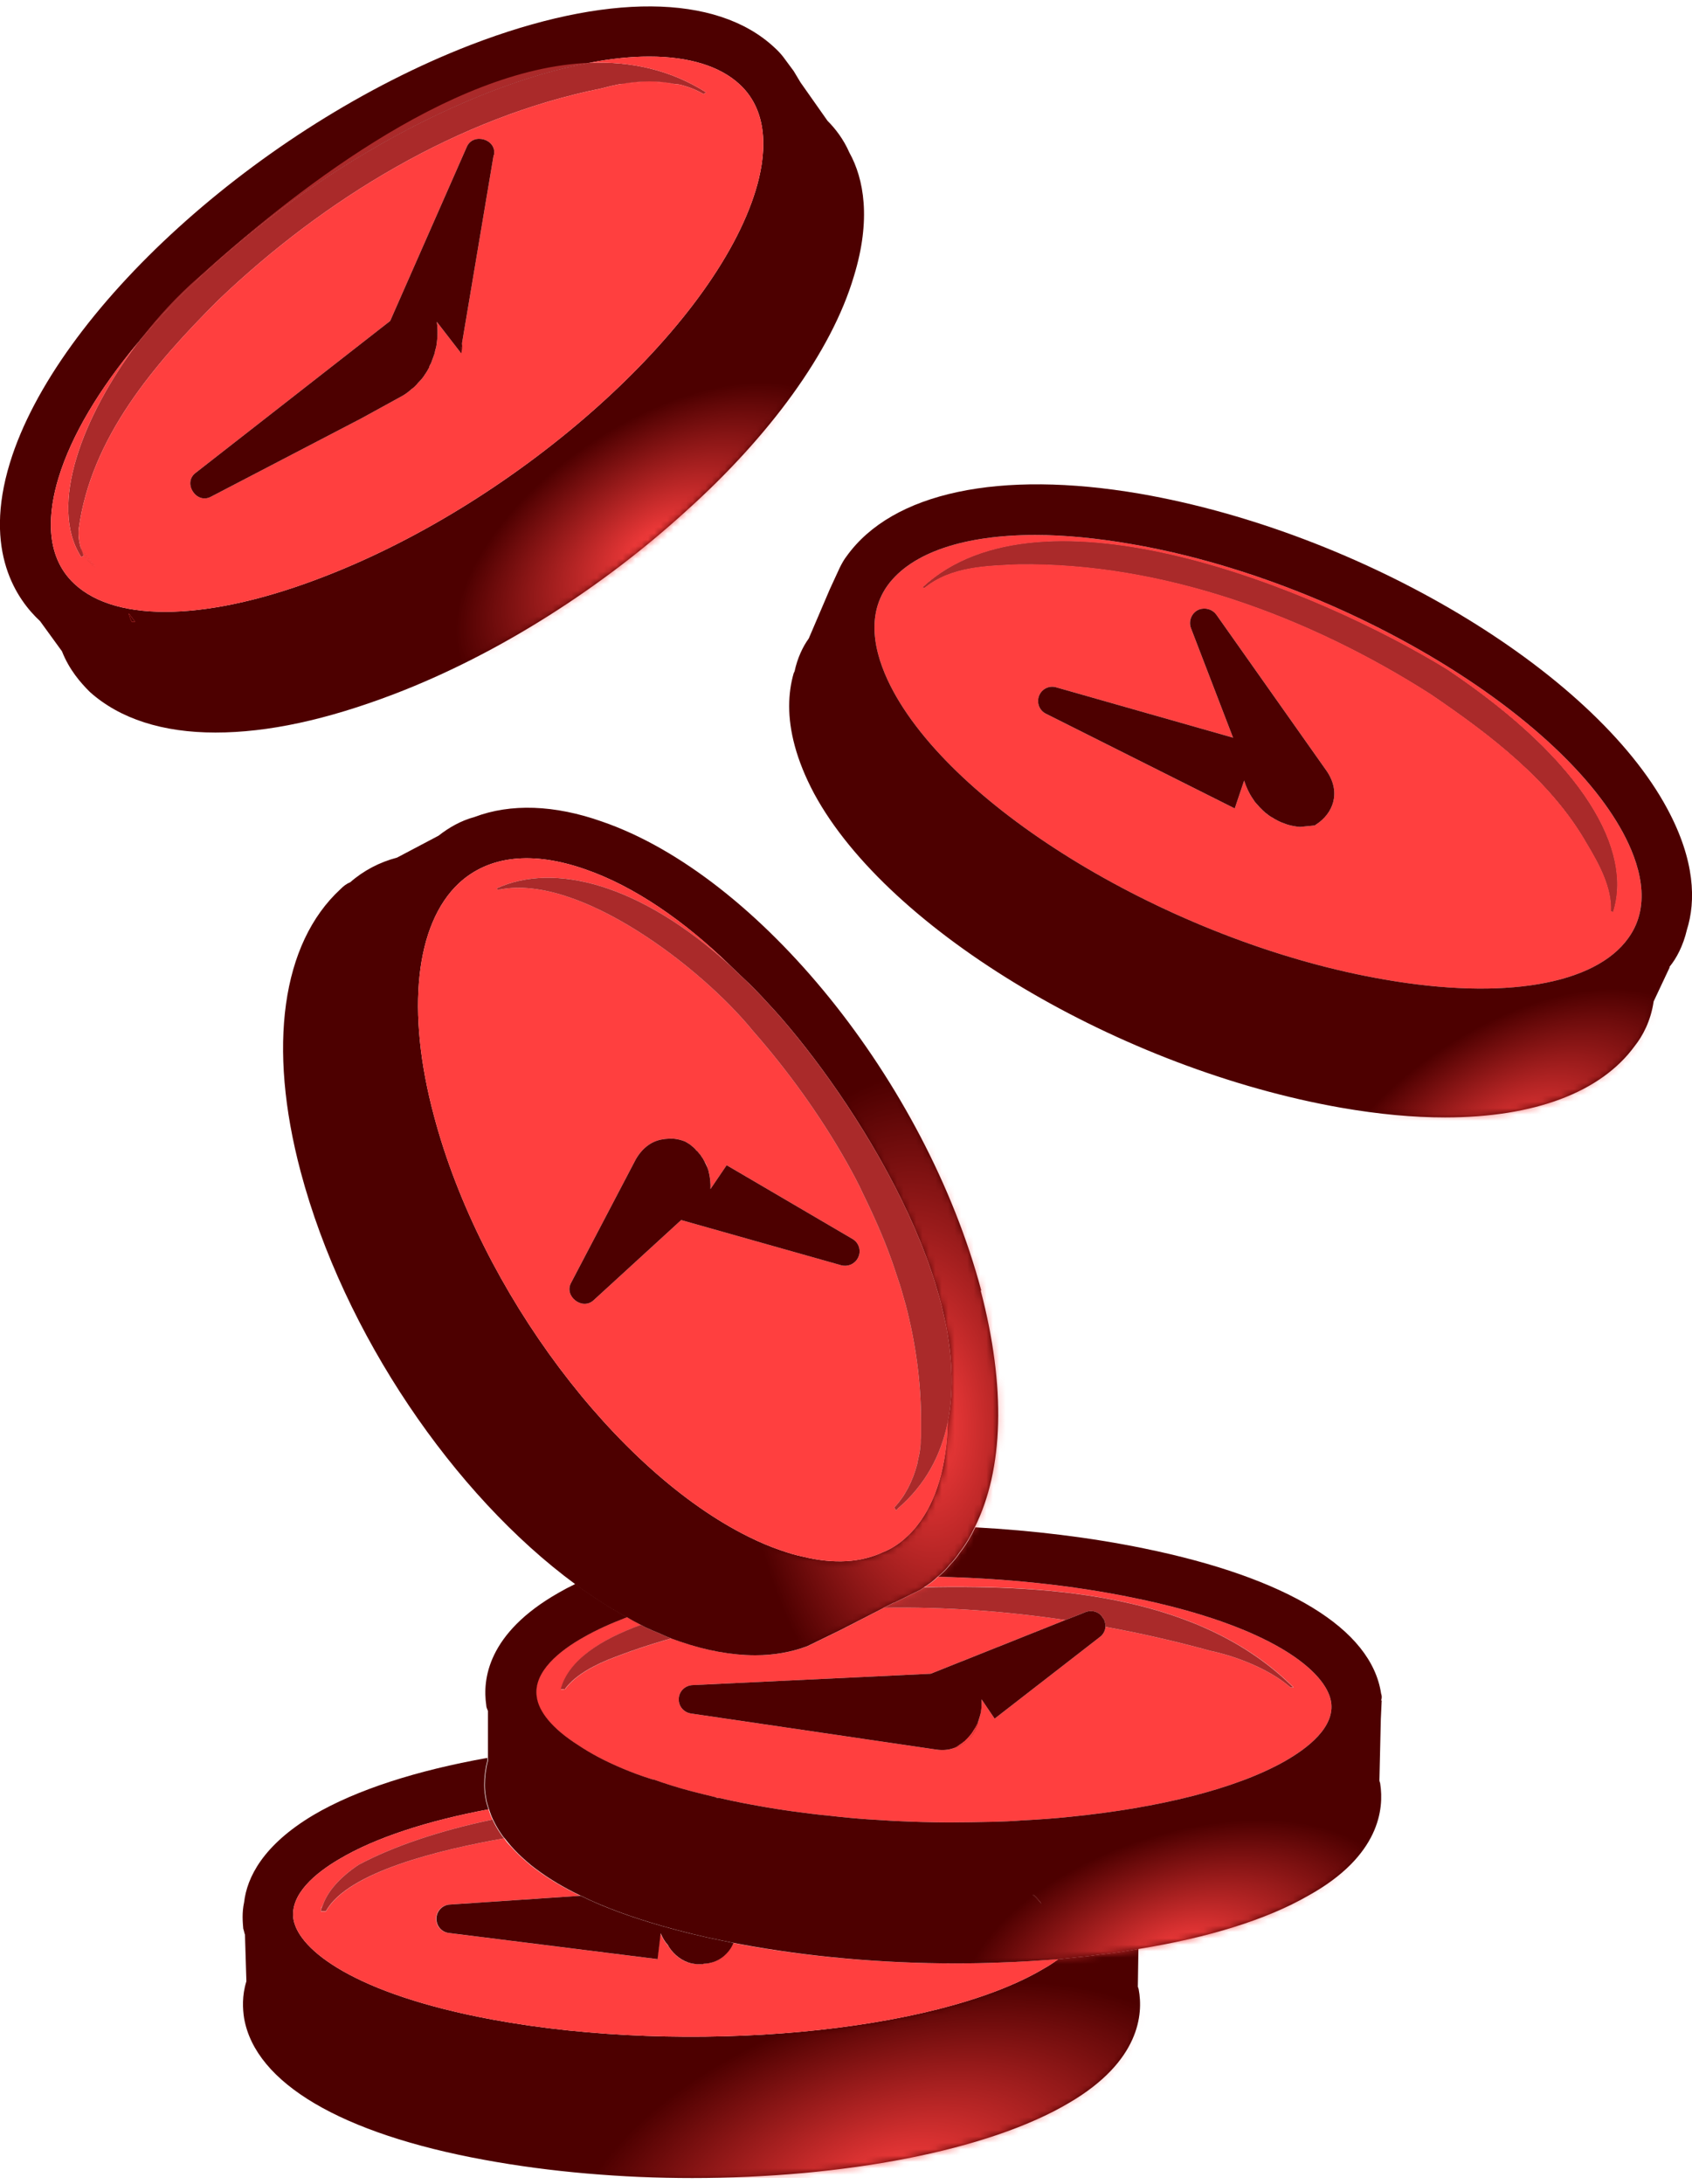 <svg width="265" height="342" viewBox="0 0 265 342" fill="none" xmlns="http://www.w3.org/2000/svg">
<g clip-path="url(#clip0_1_2422)">
<path d="M167.484 329.226C154.754 336.793 131.966 341.021 108.422 341.021C97.428 341.021 86.212 340.086 75.842 338.172C53.454 334.078 40.013 326.155 38.233 316.008C38.01 314.583 37.877 312.491 38.589 310.222L38.366 302.922C38.233 302.566 38.233 302.344 38.099 301.988C38.01 300.919 37.877 299.495 38.233 297.848C38.678 293.976 41.17 288.902 49.093 284.184C55.813 280.223 65.338 277.197 76.331 275.238V275.683C75.975 277.063 75.842 278.309 75.842 279.422C75.842 280.045 75.886 280.624 75.975 281.113C75.975 281.202 76.02 281.291 76.02 281.38C76.109 282.048 76.287 282.671 76.51 283.294C67.029 285.075 58.84 287.7 53.143 291.083C49.493 293.219 45.309 296.602 45.977 300.563C46.823 305.281 55.502 312.224 77.222 316.23C107.754 321.838 146.387 318.322 163.344 308.308C164.146 307.863 164.991 307.328 165.748 306.75H165.792C166.905 306.616 168.062 306.527 169.175 306.394H169.219C170.243 306.305 171.178 306.171 172.157 306.038C174.249 305.815 176.296 305.504 178.299 305.148L178.21 311.067C178.21 311.067 178.344 311.423 178.344 311.512C179.056 315.295 178.566 322.728 167.484 329.226Z" fill="#4D0000"/>
<mask id="mask0_1_2422" style="mask-type:alpha" maskUnits="userSpaceOnUse" x="37" y="275" width="142" height="67">
<path d="M167.484 329.226C154.754 336.793 131.966 341.021 108.422 341.021C97.428 341.021 86.212 340.086 75.842 338.172C53.454 334.078 40.013 326.155 38.233 316.008C38.01 314.583 37.877 312.491 38.589 310.222L38.366 302.922C38.233 302.566 38.233 302.344 38.099 301.988C38.01 300.919 37.877 299.495 38.233 297.848C38.678 293.976 41.17 288.902 49.093 284.184C55.813 280.223 65.338 277.197 76.331 275.238V275.683C75.975 277.063 75.842 278.309 75.842 279.422C75.842 280.045 75.886 280.624 75.975 281.113C75.975 281.202 76.02 281.291 76.02 281.38C76.109 282.048 76.287 282.671 76.51 283.294C67.029 285.075 58.84 287.7 53.143 291.083C49.493 293.219 45.309 296.602 45.977 300.563C46.823 305.281 55.502 312.224 77.222 316.23C107.754 321.838 146.387 318.322 163.344 308.308C164.146 307.863 164.991 307.328 165.748 306.75H165.792C166.905 306.616 168.062 306.527 169.175 306.394H169.219C170.243 306.305 171.178 306.171 172.157 306.038C174.249 305.815 176.296 305.504 178.299 305.148L178.21 311.067C178.21 311.067 178.344 311.423 178.344 311.512C179.056 315.295 178.566 322.728 167.484 329.226Z" fill="#4D0000"/>
</mask>
<g mask="url(#mask0_1_2422)">
<g filter="url(#filter0_n_1_2422)">
<path d="M148.842 369.45C176.898 360.282 195.655 340.645 190.735 325.59C185.815 310.536 159.083 305.764 131.026 314.932C102.97 324.1 84.213 343.737 89.133 358.792C94.052 373.847 120.785 378.619 148.842 369.45Z" fill="url(#paint0_radial_1_2422)"/>
</g>
</g>
<path d="M165.748 306.75C164.991 307.329 164.146 307.863 163.344 308.308C146.387 318.322 107.754 321.838 77.222 316.23C55.502 312.225 46.823 305.281 45.977 300.563C45.309 296.602 49.493 293.22 53.143 291.083C58.84 287.701 67.029 285.075 76.51 283.294C76.688 283.829 76.866 284.363 77.133 284.897C68.854 286.633 61.599 289.08 56.169 291.973C53.054 294.065 51.274 296.246 50.562 298.294C50.562 298.294 50.547 298.323 50.517 298.383C50.517 298.383 50.294 298.65 50.25 298.783V299.273H51.051C54.434 293.086 68.899 289.615 78.957 287.834C79.225 288.279 79.581 288.68 79.981 289.08C80.693 289.882 81.494 290.683 82.385 291.439C82.83 291.84 83.319 292.241 83.809 292.597C85.812 294.11 88.171 295.534 90.886 296.825L70.412 298.205C69.344 298.249 68.454 299.095 68.32 300.163C68.187 301.409 69.032 302.522 70.278 302.655L102.947 306.75L103.437 302.7C103.704 303.367 104.06 303.991 104.55 304.525C104.594 304.614 104.639 304.703 104.728 304.792C105.529 306.082 106.775 307.062 108.244 307.418L108.822 307.507C108.822 307.507 109.178 307.551 109.312 307.551H109.668C109.668 307.551 110.024 307.551 110.202 307.462C110.202 307.462 110.232 307.462 110.291 307.462H110.336C110.336 307.462 110.38 307.507 110.425 307.462C112.071 307.329 113.273 306.528 114.119 305.459C114.43 305.059 114.653 304.658 114.831 304.213C115.053 304.258 115.276 304.302 115.498 304.347C126.358 306.394 138.108 307.418 149.503 307.418C151.817 307.418 154.131 307.373 156.446 307.284C159.561 307.195 162.677 306.973 165.703 306.75H165.748Z" fill="#FF3F3F"/>
<path d="M50.517 298.383C50.383 298.695 50.294 298.962 50.249 299.273V298.784C50.249 298.784 50.383 298.517 50.517 298.383Z" fill="#FF3F3F"/>
<path d="M162.81 297.625C162.543 297.313 162.232 297.001 161.92 296.69H161.787C162.321 297.135 162.721 297.625 163.077 298.07C163.033 297.936 162.944 297.758 162.81 297.625Z" fill="#AA2A2A"/>
<path d="M78.957 287.834C68.898 289.614 54.433 293.086 51.051 299.228H50.25C50.294 298.961 50.383 298.694 50.517 298.382C50.517 298.382 50.532 298.353 50.561 298.293C51.273 296.246 53.054 294.065 56.169 291.973C61.599 289.08 68.854 286.632 77.132 284.896C77.489 285.653 77.889 286.365 78.379 287.077C78.557 287.344 78.735 287.611 78.957 287.834Z" fill="#AA2A2A"/>
<path d="M114.875 304.213C114.697 304.658 114.474 305.059 114.163 305.459C113.317 306.527 112.116 307.329 110.469 307.462C110.469 307.462 110.439 307.462 110.38 307.462H110.335C110.335 307.462 110.335 307.507 110.246 307.462C110.068 307.551 109.89 307.551 109.712 307.551H109.356C109.356 307.551 109.045 307.551 108.866 307.507L108.288 307.418C106.819 307.062 105.573 306.082 104.772 304.836C104.772 304.836 104.638 304.614 104.594 304.525C104.104 303.99 103.748 303.367 103.481 302.7L102.991 306.75L70.323 302.655C69.076 302.522 68.231 301.409 68.364 300.163C68.498 299.095 69.388 298.249 70.456 298.204L90.93 296.825C94.535 298.605 98.808 300.163 103.615 301.543C106.597 302.388 109.757 303.189 113.139 303.857C113.718 303.99 114.296 304.079 114.92 304.213H114.875Z" fill="#4D0000"/>
<path d="M201.131 275.816C193.431 280.134 181.414 283.071 167.705 284.451C165.213 284.718 162.676 284.896 160.094 285.029H160.05C158.492 285.163 156.89 285.208 155.288 285.252H155.243C153.107 285.297 150.926 285.341 148.745 285.341C145.896 285.341 143.048 285.252 140.199 285.119H140.11C138.686 285.029 137.262 284.94 135.838 284.851C133.924 284.718 132.01 284.54 130.141 284.317C128.138 284.139 126.135 283.872 124.132 283.605C122.752 283.427 121.417 283.205 120.082 282.982C118.302 282.671 116.566 282.359 114.874 282.003C114.118 281.825 113.361 281.691 112.649 281.513H112.56C112.56 281.513 112.427 281.469 112.382 281.513H112.337C112.337 281.513 112.293 281.469 112.248 281.469C112.159 281.424 112.07 281.38 111.981 281.38C110.735 281.068 109.533 280.801 108.376 280.49C106.151 279.911 104.193 279.288 102.323 278.62H102.19C100.454 278.086 98.896 277.508 97.427 276.885C94.668 275.727 92.442 274.526 90.573 273.279C86.345 270.609 84.342 267.938 84.031 265.713C83.407 261.752 87.68 258.414 91.33 256.366C93.333 255.209 95.647 254.186 98.184 253.206H98.228C98.941 253.651 99.697 254.052 100.409 254.408C94.178 256.678 89.06 259.927 87.858 264.511H88.259L88.526 264.467C89.683 262.865 91.819 261.307 95.246 259.883C98.496 258.592 101.789 257.479 105.127 256.544H105.172C105.617 256.722 106.106 256.856 106.551 257.034C110.691 258.458 114.696 259.17 118.346 259.17C121.284 259.17 123.999 258.681 126.491 257.746L131.787 255.165L138.375 251.782H138.419V251.738C147.899 251.56 157.468 252.272 166.86 253.651L145.763 262.063L108.465 263.844C107.397 263.888 106.462 264.689 106.329 265.758C106.151 267.004 106.997 268.117 108.243 268.295L146.698 273.947C147.677 274.081 148.567 273.992 149.324 273.724C150.525 273.457 151.46 272.79 152.083 271.9C152.662 271.188 153.018 270.386 153.24 269.496C153.24 269.496 153.329 269.185 153.374 269.007C153.418 268.873 153.463 268.695 153.507 268.562C153.685 267.76 153.774 266.915 153.73 266.069L155.777 269.096L172.245 256.322C172.779 255.921 173.091 255.343 173.135 254.72C178.788 255.743 184.307 257.034 189.692 258.503C194.232 259.482 199.083 261.574 202.11 264.2H202.599C188.268 249.957 165.702 248.088 144.828 248.489C145.585 248.043 146.297 247.509 146.92 246.886C157.335 247.109 167.839 248.177 177.542 250.18C199.172 254.586 207.718 261.707 208.475 266.47C209.098 270.431 204.825 273.724 201.131 275.816Z" fill="#FF3F3F"/>
<path d="M153.241 269.497C153.018 270.387 152.662 271.188 152.084 271.9C151.46 272.79 150.526 273.458 149.324 273.725C149.636 273.636 149.947 273.458 150.214 273.235C150.303 273.191 150.437 273.146 150.526 273.057C150.526 273.057 150.748 272.879 150.837 272.79C150.882 272.746 150.926 272.701 150.971 272.701C151.06 272.612 151.149 272.568 151.193 272.479C151.371 272.345 151.505 272.167 151.639 272.034C151.772 271.9 151.861 271.766 151.995 271.633C152.173 271.41 152.351 271.143 152.529 270.876C152.529 270.876 152.707 270.565 152.796 270.431C152.974 270.12 153.107 269.808 153.241 269.497Z" fill="#FF3F3F"/>
<path d="M216.309 266.246C216.442 265.89 216.442 265.534 216.309 265.178C214.795 255.03 201.577 247.019 179.145 242.435C170.688 240.699 161.742 239.631 152.751 239.141C152.084 240.565 151.283 241.901 150.348 243.102C149.903 243.77 149.413 244.393 148.835 244.972C148.434 245.506 147.945 245.995 147.455 246.44C147.277 246.618 147.099 246.752 146.921 246.885C157.336 247.108 167.84 248.176 177.542 250.179C199.173 254.585 207.719 261.707 208.475 266.469C209.098 270.43 204.826 273.724 201.131 275.816C193.432 280.133 181.414 283.07 167.706 284.45C165.214 284.717 162.677 284.895 160.095 285.029H160.051C158.493 285.162 156.891 285.207 155.288 285.251H155.244C153.107 285.296 150.927 285.34 148.746 285.34C145.897 285.34 143.049 285.251 140.2 285.118H140.111C138.687 285.029 137.263 284.94 135.838 284.851C133.925 284.717 132.011 284.539 130.141 284.317C128.139 284.139 126.136 283.872 124.133 283.605C122.753 283.426 121.418 283.204 120.083 282.981C118.302 282.67 116.566 282.358 114.875 282.002C114.119 281.824 113.362 281.691 112.65 281.513H112.561C112.561 281.513 112.427 281.468 112.383 281.513H112.338C112.338 281.513 112.338 281.468 112.294 281.513C112.294 281.513 112.116 281.379 112.027 281.379C110.78 281.068 109.579 280.801 108.422 280.489C106.196 279.91 104.238 279.287 102.368 278.62H102.235C100.499 278.086 98.941 277.507 97.473 276.884C94.713 275.727 92.488 274.525 90.618 273.279C86.39 270.608 84.387 267.938 84.076 265.712C83.453 261.751 87.725 258.413 91.375 256.366C93.378 255.208 95.692 254.185 98.229 253.206C97.517 252.85 96.805 252.449 96.137 252.004H96.093C95.381 251.603 94.713 251.158 94.046 250.713C92.71 249.868 91.419 248.977 90.129 247.998C89.194 248.443 88.349 248.888 87.503 249.378C76.287 255.743 75.575 263.042 76.153 266.959C76.153 267.315 76.287 267.537 76.42 267.893V275.682C76.064 277.062 75.931 278.308 75.931 279.421C75.931 280.044 75.975 280.622 76.064 281.112C76.064 281.201 76.109 281.29 76.109 281.379C76.198 282.047 76.376 282.67 76.598 283.293C76.776 283.827 76.954 284.361 77.222 284.895C77.578 285.652 77.978 286.364 78.468 287.076C78.646 287.343 78.824 287.61 79.046 287.833C79.358 288.233 79.714 288.678 80.07 289.079C80.782 289.88 81.583 290.681 82.474 291.438C82.918 291.838 83.408 292.239 83.898 292.595C85.901 294.108 88.26 295.533 90.975 296.823C94.58 298.604 98.852 300.161 103.659 301.541C106.641 302.387 109.801 303.188 113.184 303.856C113.763 303.989 114.341 304.078 114.964 304.212C115.187 304.256 115.409 304.301 115.632 304.345C126.492 306.393 138.242 307.416 149.636 307.416C151.95 307.416 154.265 307.372 156.579 307.283C159.695 307.194 162.81 306.971 165.837 306.749H165.881C166.994 306.615 168.151 306.526 169.264 306.393H169.308C170.332 306.304 171.267 306.17 172.246 306.036C174.338 305.814 176.385 305.502 178.388 305.146C189.07 303.411 198.327 300.607 204.959 296.779C216.175 290.548 216.754 283.115 216.175 279.332C216.175 279.109 216.042 278.976 216.042 278.753L216.264 269.184L216.398 266.246H216.309ZM161.787 296.69H161.92C162.232 297.001 162.543 297.313 162.81 297.625C162.944 297.758 163.033 297.936 163.077 298.07C162.721 297.624 162.321 297.135 161.787 296.69Z" fill="#4D0000"/>
<mask id="mask1_1_2422" style="mask-type:alpha" maskUnits="userSpaceOnUse" x="75" y="239" width="142" height="69">
<path d="M216.309 266.246C216.442 265.89 216.442 265.534 216.309 265.178C214.795 255.03 201.576 247.019 179.144 242.435C170.688 240.699 161.742 239.631 152.751 239.141C152.084 240.565 151.283 241.901 150.348 243.102C149.903 243.77 149.413 244.393 148.835 244.972C148.434 245.506 147.944 245.995 147.455 246.44C147.277 246.618 147.099 246.752 146.921 246.885C157.336 247.108 167.839 248.176 177.542 250.179C199.173 254.585 207.719 261.707 208.475 266.469C209.098 270.43 204.826 273.724 201.131 275.816C193.432 280.133 181.414 283.07 167.706 284.45C165.214 284.717 162.677 284.895 160.095 285.029H160.051C158.493 285.162 156.891 285.207 155.288 285.251H155.244C153.107 285.296 150.926 285.34 148.746 285.34C145.897 285.34 143.049 285.251 140.2 285.118H140.111C138.687 285.029 137.263 284.94 135.838 284.851C133.924 284.717 132.011 284.539 130.141 284.317C128.138 284.139 126.136 283.872 124.133 283.605C122.753 283.426 121.418 283.204 120.082 282.981C118.302 282.67 116.566 282.358 114.875 282.002C114.118 281.824 113.362 281.691 112.65 281.513H112.561C112.561 281.513 112.427 281.468 112.383 281.513H112.338C112.338 281.513 112.338 281.468 112.294 281.513C112.294 281.513 112.116 281.379 112.027 281.379C110.78 281.068 109.579 280.801 108.421 280.489C106.196 279.91 104.238 279.287 102.368 278.62H102.235C100.499 278.086 98.941 277.507 97.472 276.884C94.713 275.727 92.488 274.525 90.618 273.279C86.39 270.608 84.387 267.938 84.076 265.712C83.453 261.751 87.725 258.413 91.375 256.366C93.378 255.208 95.692 254.185 98.229 253.206C97.517 252.85 96.805 252.449 96.137 252.004H96.093C95.381 251.603 94.713 251.158 94.045 250.713C92.71 249.868 91.419 248.977 90.129 247.998C89.194 248.443 88.348 248.888 87.503 249.378C76.287 255.743 75.575 263.042 76.153 266.959C76.153 267.315 76.287 267.537 76.42 267.893V275.682C76.064 277.062 75.931 278.308 75.931 279.421C75.931 280.044 75.975 280.622 76.064 281.112C76.064 281.201 76.109 281.29 76.109 281.379C76.198 282.047 76.376 282.67 76.598 283.293C76.776 283.827 76.954 284.361 77.221 284.895C77.578 285.652 77.978 286.364 78.468 287.076C78.646 287.343 78.824 287.61 79.046 287.833C79.358 288.233 79.714 288.678 80.07 289.079C80.782 289.88 81.583 290.681 82.473 291.438C82.918 291.838 83.408 292.239 83.898 292.595C85.9 294.108 88.259 295.533 90.974 296.823C94.579 298.604 98.852 300.161 103.659 301.541C106.641 302.387 109.801 303.188 113.184 303.856C113.762 303.989 114.341 304.078 114.964 304.212C115.187 304.256 115.409 304.301 115.632 304.345C126.492 306.393 138.242 307.416 149.636 307.416C151.95 307.416 154.265 307.372 156.579 307.283C159.695 307.194 162.81 306.971 165.837 306.749H165.881C166.994 306.615 168.151 306.526 169.264 306.393H169.308C170.332 306.304 171.267 306.17 172.246 306.036C174.338 305.814 176.385 305.502 178.388 305.146C189.07 303.411 198.327 300.607 204.959 296.779C216.175 290.548 216.754 283.115 216.175 279.332C216.175 279.109 216.042 278.976 216.042 278.753L216.264 269.184L216.398 266.246H216.309ZM161.786 296.69H161.92C162.231 297.001 162.543 297.313 162.81 297.625C162.944 297.758 163.033 297.936 163.077 298.07C162.721 297.624 162.32 297.135 161.786 296.69Z" fill="#4D0000"/>
</mask>
<g mask="url(#mask1_1_2422)">
<g filter="url(#filter1_n_1_2422)">
<path d="M190.746 324.406C209.453 318.293 221.959 305.2 218.679 295.162C215.399 285.124 197.575 281.942 178.868 288.055C160.161 294.168 147.655 307.261 150.935 317.299C154.215 327.337 172.039 330.519 190.746 324.406Z" fill="url(#paint1_radial_1_2422)"/>
</g>
</g>
<path d="M163.077 298.07C162.721 297.625 162.321 297.135 161.787 296.69H161.92C162.232 297.001 162.543 297.313 162.81 297.625C162.944 297.758 163.033 297.936 163.077 298.07Z" fill="#4D0000"/>
<path d="M202.6 264.199H202.111C199.084 261.573 194.233 259.481 189.693 258.502C184.308 257.033 178.789 255.743 173.136 254.719C173.136 254.363 173.092 254.051 172.958 253.695C172.914 253.562 172.869 253.473 172.736 253.339C172.246 252.405 171.089 252.004 170.021 252.405L169.041 252.805L166.86 253.651C157.469 252.271 147.9 251.559 138.42 251.737L140.022 250.936H140.111L144.25 248.888C144.428 248.755 144.607 248.666 144.785 248.532C165.659 248.087 188.224 249.957 202.556 264.199H202.6Z" fill="#AA2A2A"/>
<path d="M105.083 256.544C101.745 257.479 98.451 258.591 95.202 259.882C91.775 261.306 89.639 262.864 88.482 264.467H87.814C89.016 259.927 94.134 256.678 100.365 254.408C100.632 254.541 100.855 254.675 101.122 254.808C101.878 255.164 102.635 255.476 103.392 255.787C103.926 256.01 104.415 256.277 104.95 256.455C104.994 256.5 105.039 256.5 105.083 256.544Z" fill="#AA2A2A"/>
<path d="M173.136 254.719C173.091 255.342 172.78 255.921 172.246 256.321L155.778 269.095L153.73 266.069C153.775 266.914 153.73 267.76 153.508 268.561C153.463 268.695 153.419 268.873 153.374 269.006C153.33 269.184 153.285 269.318 153.241 269.451C153.107 269.807 152.974 270.119 152.796 270.43C152.707 270.564 152.618 270.697 152.529 270.831C152.351 271.142 152.173 271.41 151.995 271.632C151.861 271.766 151.772 271.899 151.638 272.033C151.505 272.166 151.371 272.344 151.193 272.478C151.149 272.567 151.06 272.611 150.971 272.7C150.971 272.7 150.882 272.7 150.837 272.789C150.748 272.878 150.659 272.967 150.526 273.012C150.526 273.012 150.303 273.19 150.214 273.234C149.947 273.457 149.636 273.635 149.324 273.724C148.567 273.991 147.677 274.08 146.698 273.946L108.243 268.294C106.997 268.116 106.151 267.003 106.329 265.757C106.463 264.689 107.398 263.888 108.466 263.843L145.763 262.063L166.86 253.651L169.041 252.805L170.02 252.405C171.088 252.004 172.246 252.405 172.735 253.339C172.869 253.473 172.913 253.562 172.958 253.695C173.091 254.051 173.136 254.363 173.136 254.719Z" fill="#4D0000"/>
<path d="M153.241 269.495C153.018 270.385 152.662 271.186 152.084 271.898L151.193 272.61C150.971 272.788 150.748 272.922 150.526 273.011C150.659 272.966 150.748 272.877 150.837 272.788C150.882 272.744 150.926 272.699 150.971 272.699C151.06 272.61 151.149 272.566 151.193 272.477C151.371 272.343 151.505 272.165 151.638 272.032C151.772 271.898 151.861 271.765 151.995 271.631C152.173 271.408 152.351 271.141 152.529 270.874C152.529 270.874 152.707 270.563 152.796 270.429C152.974 270.118 153.107 269.806 153.241 269.495Z" fill="#4D0000"/>
<path d="M153.241 269.495C153.018 270.385 152.662 271.186 152.083 271.898C151.46 272.788 150.526 273.456 149.324 273.723C149.636 273.634 149.947 273.456 150.214 273.233C150.303 273.189 150.437 273.144 150.526 273.055C150.526 273.055 150.748 272.877 150.837 272.788C150.882 272.744 150.926 272.699 150.971 272.699C151.06 272.61 151.149 272.566 151.193 272.477C151.371 272.343 151.505 272.165 151.638 272.032C151.772 271.898 151.861 271.765 151.994 271.631C152.172 271.408 152.351 271.141 152.529 270.874C152.529 270.874 152.707 270.563 152.796 270.429C152.974 270.118 153.107 269.806 153.241 269.495Z" fill="#4D0000"/>
<path d="M153.241 269.497C153.018 270.387 152.662 271.188 152.084 271.9C151.46 272.79 150.526 273.458 149.324 273.725C149.636 273.636 149.947 273.458 150.214 273.235C150.303 273.191 150.437 273.146 150.526 273.057C150.526 273.057 150.748 272.879 150.837 272.79C150.882 272.746 150.926 272.701 150.971 272.701C151.06 272.612 151.149 272.568 151.193 272.479C151.371 272.345 151.505 272.167 151.639 272.034C151.772 271.9 151.861 271.766 151.995 271.633C152.173 271.41 152.351 271.143 152.529 270.876C152.529 270.876 152.707 270.565 152.796 270.431C152.974 270.12 153.107 269.808 153.241 269.497Z" fill="#FF3F3F"/>
<path d="M206.16 129.073C206.16 129.073 206.027 129.162 205.982 129.251H205.849C205.849 129.251 206.071 129.162 206.16 129.073Z" fill="#4D0000"/>
<path d="M252.626 142.78L252.315 142.647C252.493 138.953 250.401 135.169 248.532 132.054C242.968 122.307 233.533 115.096 224.097 108.687C205.092 96.537 182.126 88.036 159.516 88.347C154.531 88.57 148.923 88.659 144.784 92.041L144.517 91.952C163.166 74.683 206.071 92.219 226.634 104.815C248.398 119.414 255.653 133.345 252.626 142.78Z" fill="#4D0000"/>
<path d="M254.184 130.365C243.68 110.959 209.142 90.664 177.185 85.189C171.755 84.255 166.726 83.765 162.142 83.765C151.015 83.765 142.736 86.525 138.998 91.688C135.214 96.984 137.395 103.571 139.888 108.2C150.392 127.605 184.93 147.901 216.886 153.375C235.535 156.625 249.822 154.177 255.03 146.877C258.857 141.581 256.677 134.994 254.184 130.365ZM206.16 129.074C206.16 129.074 206.027 129.163 205.982 129.252H205.848L203.623 129.475C202.955 129.43 202.288 129.297 201.665 129.119C201.665 129.119 201.309 128.985 201.175 128.941C201.086 128.896 201.042 128.896 200.953 128.852C200.864 128.852 200.73 128.763 200.597 128.718C200.374 128.629 200.107 128.496 199.884 128.362C199.706 128.273 199.528 128.184 199.35 128.05C198.994 127.872 198.683 127.65 198.371 127.383C198.371 127.383 198.327 127.338 198.282 127.338C198.149 127.205 197.971 127.071 197.837 126.938C197.659 126.76 197.481 126.582 197.258 126.359C197.258 126.359 197.036 126.092 196.902 125.959C196.769 125.825 196.68 125.692 196.546 125.558C196.413 125.38 196.324 125.202 196.19 125.024C195.612 124.178 195.167 123.199 194.855 122.22L193.386 126.582L163.833 111.761C162.72 111.227 162.275 109.891 162.809 108.779C163.299 107.755 164.456 107.31 165.435 107.621L193.119 115.499L186.532 98.364C186.087 97.207 186.666 95.871 187.823 95.426C188.802 95.07 189.915 95.426 190.493 96.227L207.807 120.751C210.121 124.178 208.697 127.427 206.16 129.074ZM252.626 142.783L252.315 142.649C252.493 138.955 250.401 135.172 248.532 132.056C242.968 122.309 233.532 115.099 224.097 108.69C205.092 96.539 182.126 88.038 159.516 88.349C154.531 88.572 148.923 88.661 144.784 92.044L144.517 91.955C163.165 74.686 206.071 92.222 226.634 104.817C248.398 119.416 255.653 133.347 252.626 142.783Z" fill="#FF3F3F"/>
<path d="M206.161 129.075C206.161 129.075 206.027 129.164 205.983 129.253H205.849C205.849 129.253 206.072 129.164 206.161 129.075Z" fill="#FF3F3F"/>
<path d="M252.627 142.783L252.315 142.649C252.493 138.955 250.401 135.172 248.532 132.056C242.968 122.309 233.533 115.099 224.097 108.69C205.092 96.539 182.126 88.038 159.516 88.35C154.531 88.572 148.923 88.661 144.784 92.044L144.517 91.955C163.166 74.686 206.071 92.222 226.634 104.818C248.398 119.416 255.653 133.347 252.627 142.783Z" fill="#FF3F3F"/>
<path d="M226.634 104.818C206.071 92.222 163.166 74.686 144.517 91.955L144.784 92.044C148.923 88.661 154.531 88.572 159.516 88.35C182.126 88.038 205.092 96.539 224.097 108.69C233.533 115.099 242.968 122.309 248.532 132.056C250.401 135.172 252.493 138.955 252.315 142.649L252.627 142.783C255.653 133.347 248.398 119.416 226.634 104.818Z" fill="#AA2A2A"/>
<path d="M206.16 129.074C206.16 129.074 205.938 129.208 205.848 129.252L203.623 129.475C202.955 129.43 202.288 129.297 201.665 129.119C201.665 129.119 201.309 128.985 201.175 128.941C201.086 128.896 201.042 128.896 200.953 128.852C200.864 128.852 200.73 128.763 200.597 128.718C200.374 128.629 200.107 128.495 199.884 128.362C199.706 128.273 199.528 128.184 199.35 128.05C198.994 127.872 198.683 127.65 198.371 127.383C198.371 127.383 198.327 127.338 198.282 127.338C198.149 127.205 197.971 127.071 197.837 126.938C197.659 126.76 197.481 126.582 197.258 126.359C197.258 126.359 197.036 126.092 196.902 125.959C196.769 125.825 196.68 125.691 196.546 125.558C196.413 125.38 196.324 125.202 196.19 125.024C195.612 124.178 195.167 123.199 194.855 122.22L193.386 126.582L163.833 111.761C162.72 111.226 162.275 109.891 162.809 108.778C163.299 107.755 164.456 107.31 165.435 107.621L193.119 115.499L186.532 98.364C186.087 97.206 186.666 95.871 187.823 95.426C188.802 95.07 189.915 95.426 190.493 96.227L207.807 120.751C210.121 124.178 208.697 127.427 206.16 129.074Z" fill="#4D0000"/>
<path d="M206.16 129.073C206.16 129.073 206.027 129.162 205.982 129.251H205.849C205.849 129.251 206.071 129.162 206.16 129.073Z" fill="#4D0000"/>
<path d="M14.999 88.885C14.999 88.885 14.643 88.618 14.421 88.529V88.173L14.999 88.885Z" fill="#4D0000"/>
<path d="M21.142 97.341H20.652C20.429 96.985 20.296 96.54 20.162 96.05L21.142 97.341Z" fill="#4D0000"/>
<path d="M14.999 88.885L14.42 88.172L12.64 85.769C12.64 85.769 12.729 85.992 12.773 86.125C12.818 86.303 12.907 86.437 12.951 86.57C13.307 87.238 13.752 87.816 14.42 88.395V88.528C14.42 88.528 14.776 88.885 14.999 88.885Z" fill="#4D0000"/>
<path d="M97.16 13.176C97.872 13.176 98.54 13.087 99.207 13.042C100.009 12.909 100.854 12.909 101.566 12.909C103.08 12.909 104.504 12.998 105.795 13.176C103.258 12.597 100.276 12.597 97.16 13.176ZM97.16 13.176C97.872 13.176 98.54 13.087 99.207 13.042C100.009 12.909 100.854 12.909 101.566 12.909C103.08 12.909 104.504 12.998 105.795 13.176C103.258 12.597 100.276 12.597 97.16 13.176Z" fill="#4D0000"/>
<path d="M133.034 23.902C132.099 21.766 130.808 20.119 129.607 18.918L125.378 12.909L124.31 11.129L122.663 8.903C122.218 8.325 121.729 7.835 121.239 7.39C112.16 -1.022 94.846 -1.111 73.705 7.034C40.591 19.852 8.857 48.649 1.557 72.46C-2.715 86.391 2.715 93.958 6.275 97.251L9.702 101.969C10.86 104.907 12.64 106.91 14.064 108.334C18.782 112.562 25.503 114.698 33.737 114.698C41.971 114.698 51.184 112.696 61.688 108.69C78.334 102.325 94.49 91.821 107.442 80.027C120.438 68.366 130.23 55.147 133.746 43.219C136.461 34.362 135.304 27.997 133.034 23.902ZM20.651 97.34C20.429 96.984 20.295 96.539 20.162 96.05L21.141 97.34H20.651ZM118.346 29.822C111.804 51.23 81.583 78.335 50.917 90.219C33.025 97.207 18.337 97.652 11.661 91.421C6.809 86.926 7.611 79.938 9.168 74.819C11.216 68.099 15.577 60.888 21.541 53.723C21.72 53.545 21.853 53.411 21.942 53.233C35.116 37.655 55.768 22.523 76.598 14.422C82.206 12.241 87.502 10.684 92.309 9.838C95.692 9.17 98.852 8.859 101.7 8.859C107.842 8.859 112.738 10.328 115.854 13.22C120.705 17.716 119.904 24.748 118.346 29.822Z" fill="#4D0000"/>
<mask id="mask2_1_2422" style="mask-type:alpha" maskUnits="userSpaceOnUse" x="-1" y="1" width="137" height="114">
<path d="M133.034 23.902C132.099 21.766 130.808 20.119 129.607 18.918L125.378 12.909L124.31 11.129L122.663 8.903C122.218 8.325 121.729 7.835 121.239 7.39C112.16 -1.022 94.846 -1.111 73.705 7.034C40.591 19.852 8.857 48.649 1.557 72.46C-2.715 86.391 2.715 93.958 6.275 97.251L9.702 101.969C10.86 104.907 12.64 106.91 14.064 108.334C18.782 112.562 25.503 114.698 33.737 114.698C41.971 114.698 51.184 112.696 61.688 108.69C78.334 102.325 94.49 91.821 107.442 80.027C120.438 68.366 130.23 55.147 133.746 43.219C136.461 34.362 135.304 27.997 133.034 23.902ZM20.651 97.34C20.429 96.984 20.295 96.539 20.162 96.05L21.141 97.34H20.651ZM118.346 29.822C111.804 51.23 81.583 78.335 50.917 90.219C33.025 97.207 18.337 97.652 11.661 91.421C6.809 86.926 7.611 79.938 9.168 74.819C11.216 68.099 15.577 60.888 21.541 53.723C21.72 53.545 21.853 53.411 21.942 53.233C35.116 37.655 55.768 22.523 76.598 14.422C82.206 12.241 87.502 10.684 92.309 9.838C95.692 9.17 98.852 8.859 101.7 8.859C107.842 8.859 112.738 10.328 115.854 13.22C120.705 17.716 119.904 24.748 118.346 29.822Z" fill="#4D0000"/>
</mask>
<g mask="url(#mask2_1_2422)">
<g filter="url(#filter2_n_1_2422)">
<path d="M113.524 101.213C129.807 90.158 138.198 74.114 132.266 65.377C126.334 56.64 108.326 58.519 92.044 69.573C75.761 80.628 67.37 96.672 73.302 105.409C79.234 114.146 97.242 112.267 113.524 101.213Z" fill="url(#paint2_radial_1_2422)"/>
</g>
</g>
<path d="M14.999 88.885L14.42 88.172L12.64 85.769C12.64 85.769 12.729 85.992 12.773 86.125C12.818 86.303 12.907 86.437 12.951 86.57C13.307 87.238 13.752 87.816 14.42 88.395V88.528C14.42 88.528 14.776 88.885 14.999 88.885ZM20.162 96.05C20.295 96.54 20.428 96.985 20.651 97.341H21.141L20.162 96.05Z" fill="#4D0000"/>
<path d="M20.161 96.05C20.295 96.54 20.428 96.985 20.651 97.341H21.14L20.161 96.05Z" fill="#4D0000"/>
<path d="M14.42 88.528V88.395C13.752 87.816 13.307 87.238 12.951 86.57C12.907 86.437 12.818 86.303 12.773 86.125C12.729 85.992 12.684 85.903 12.64 85.769L14.42 88.172L14.999 88.885C14.999 88.885 14.643 88.618 14.42 88.528Z" fill="#4D0000"/>
<path d="M21.14 97.341H20.651C20.428 96.985 20.295 96.54 20.161 96.05L21.14 97.341Z" fill="#4D0000"/>
<path d="M20.162 96.049L21.141 97.34H20.652C20.429 96.984 20.296 96.538 20.162 96.049Z" fill="#FF3F3F"/>
<path d="M72.37 53.677C72.414 54.256 72.37 54.79 72.236 55.324L72.058 55.102C72.147 54.879 72.236 54.567 72.281 54.3L72.37 53.677Z" fill="#FF3F3F"/>
<path d="M14.999 88.884L14.421 88.171L12.641 85.768C12.641 85.768 12.73 85.991 12.774 86.124C12.819 86.302 12.908 86.436 12.952 86.569C13.308 87.237 13.753 87.815 14.421 88.394V88.528C14.421 88.528 14.777 88.884 14.999 88.884ZM97.161 13.176C97.873 13.176 98.541 13.087 99.209 13.042C100.01 12.909 100.855 12.909 101.567 12.909C103.081 12.909 104.505 12.998 105.796 13.176C103.259 12.597 100.277 12.597 97.161 13.176Z" fill="#FF3F3F"/>
<path d="M20.162 96.049L21.141 97.34H20.652C20.429 96.984 20.296 96.538 20.162 96.049Z" fill="#FF3F3F"/>
<path d="M72.37 53.677C72.414 54.256 72.37 54.79 72.236 55.324L72.058 55.102C72.147 54.879 72.236 54.567 72.281 54.3L72.37 53.677Z" fill="#FF3F3F"/>
<path d="M14.999 88.884L14.421 88.171L12.641 85.768C12.641 85.768 12.73 85.991 12.774 86.124C12.819 86.302 12.908 86.436 12.952 86.569C13.308 87.237 13.753 87.815 14.421 88.394V88.528C14.421 88.528 14.777 88.884 14.999 88.884ZM97.161 13.176C97.873 13.176 98.541 13.087 99.209 13.042C100.01 12.909 100.855 12.909 101.567 12.909C103.081 12.909 104.505 12.998 105.796 13.176C103.259 12.597 100.277 12.597 97.161 13.176Z" fill="#FF3F3F"/>
<path d="M110.603 14.466L110.469 14.555L110.202 14.733C109.267 14.198 108.288 13.753 107.175 13.442C107.131 13.442 107.086 13.397 106.997 13.397C106.597 13.264 106.196 13.175 105.796 13.175C103.259 12.596 100.277 12.596 97.161 13.175H97.072C96.138 13.353 95.203 13.575 94.224 13.842C71.792 18.338 50.784 31.156 34.272 46.912C24.124 57.015 14.243 68.543 12.329 82.83C12.24 83.809 12.374 84.832 12.641 85.767C12.641 85.901 12.73 85.99 12.774 86.123C12.819 86.301 12.908 86.435 12.952 86.568C12.952 86.702 13.086 86.835 13.13 86.969L12.73 87.236C7.478 79.135 13.041 65.026 21.542 53.721C21.72 53.544 21.854 53.41 21.943 53.232C35.117 37.654 55.769 22.521 76.599 14.421C82.207 12.24 87.503 10.682 92.31 9.837C98.763 9.57 104.95 10.905 110.603 14.466Z" fill="#AA2A2A"/>
<path d="M115.854 13.22C112.739 10.327 107.843 8.858 101.701 8.858C98.852 8.858 95.692 9.17 92.31 9.838C98.763 9.571 104.95 10.906 110.602 14.466L110.469 14.555L110.202 14.733C109.267 14.199 108.288 13.754 107.175 13.443C107.131 13.443 107.086 13.398 106.997 13.398C106.597 13.265 106.196 13.176 105.795 13.176C104.505 12.998 103.08 12.909 101.567 12.909C100.855 12.909 100.009 12.909 99.208 13.042C98.541 13.087 97.873 13.131 97.161 13.176H97.072C96.137 13.354 95.203 13.576 94.223 13.843C71.791 18.339 50.784 31.157 34.271 46.913C24.123 57.016 14.243 68.543 12.329 82.831C12.24 83.81 12.373 84.833 12.64 85.768L14.421 88.171L14.999 88.884C14.999 88.884 14.643 88.617 14.421 88.528V88.394C13.753 87.815 13.308 87.237 12.952 86.569C12.952 86.703 13.085 86.836 13.13 86.97L12.729 87.237C7.478 79.136 13.041 65.027 21.542 53.722C15.578 60.888 11.216 68.098 9.169 74.819C7.611 79.938 6.81 86.925 11.661 91.421C18.337 97.652 33.025 97.207 50.917 90.219C81.583 78.335 111.804 51.23 118.347 29.822C119.904 24.748 120.706 17.715 115.854 13.22ZM77.31 24.303L72.37 53.678C72.415 54.256 72.37 54.791 72.237 55.325L72.058 55.102L68.409 50.384C68.587 51.586 68.542 52.832 68.364 54.034C68.32 54.256 68.275 54.523 68.186 54.746C68.142 54.969 68.097 55.147 68.053 55.369C67.875 55.859 67.697 56.348 67.519 56.838C67.385 57.06 67.296 57.239 67.207 57.461C67.207 57.505 67.207 57.55 67.207 57.55C66.985 57.951 66.762 58.351 66.495 58.707C66.406 58.885 66.272 59.019 66.183 59.152C66.139 59.197 66.094 59.286 66.05 59.33C65.827 59.553 65.649 59.775 65.427 59.998C65.338 60.132 65.249 60.221 65.115 60.354L64.937 60.532C64.937 60.532 64.67 60.799 64.492 60.888C63.913 61.422 63.29 61.867 62.578 62.223L56.659 65.472L33.07 77.757C30.755 79.047 28.53 75.576 30.666 74.018L61.109 50.251L73.082 23.056C74.061 20.653 77.889 21.81 77.355 24.303H77.31Z" fill="#FF3F3F"/>
<path d="M20.162 96.049C20.296 96.538 20.429 96.984 20.652 97.34H21.141L20.162 96.049Z" fill="#4D0000"/>
<path d="M30.977 43.531C27.862 46.246 24.746 49.584 21.942 53.234C35.117 37.656 55.768 22.523 76.598 14.423C82.206 12.242 87.502 10.684 92.309 9.838C70.189 10.684 45.264 30.624 30.977 43.531Z" fill="#AA2A2A"/>
<path d="M77.311 24.303L72.37 53.678L72.281 54.301C72.237 54.568 72.148 54.88 72.059 55.102L68.409 50.384C68.587 51.586 68.543 52.832 68.365 54.034C68.32 54.257 68.275 54.523 68.186 54.746C68.142 54.969 68.097 55.147 68.053 55.369C67.875 55.859 67.697 56.348 67.519 56.838C67.385 57.06 67.296 57.239 67.207 57.461C67.207 57.506 67.207 57.55 67.207 57.55C66.985 57.951 66.762 58.351 66.495 58.707C66.406 58.885 66.273 59.019 66.184 59.152C66.139 59.197 66.095 59.286 66.05 59.33C65.828 59.553 65.65 59.776 65.427 59.998C65.338 60.132 65.249 60.221 65.115 60.354L64.937 60.532C64.937 60.532 64.67 60.799 64.492 60.888C63.914 61.422 63.291 61.867 62.578 62.223L56.659 65.472L33.07 77.757C30.755 79.047 28.53 75.576 30.666 74.018L61.11 50.251L73.082 23.056C74.062 20.653 77.889 21.81 77.355 24.303H77.311Z" fill="#4D0000"/>
<path d="M72.371 53.677C72.415 54.256 72.371 54.79 72.237 55.324L72.059 55.102C72.148 54.879 72.237 54.567 72.281 54.3L72.371 53.677Z" fill="#4D0000"/>
<path d="M135.303 187.201C136.817 190.361 138.241 193.565 139.443 196.77C138.285 193.521 136.861 190.316 135.303 187.201ZM135.303 187.201C136.817 190.361 138.241 193.565 139.443 196.77C138.285 193.521 136.861 190.316 135.303 187.201Z" fill="#4D0000"/>
<path d="M74.328 127.916C79.981 125.779 86.835 126.003 94.268 128.629C118.88 137.085 144.962 169.397 153.686 202.066H153.597C157.558 217.154 157.202 230.062 152.662 239.141C151.995 240.566 151.193 241.901 150.259 243.102C149.814 243.77 149.324 244.394 148.745 244.972C148.345 245.506 147.856 245.996 147.366 246.441C147.188 246.619 147.01 246.752 146.832 246.886C146.209 247.509 145.497 248.043 144.74 248.488V248.533C144.562 248.666 144.384 248.755 144.206 248.888L140.067 250.936H139.978L138.375 251.737V251.782H138.331L131.743 255.164L126.447 257.746C123.955 258.681 121.239 259.17 118.302 259.17C114.652 259.17 110.647 258.458 106.508 257.034C106.063 256.856 105.573 256.722 105.128 256.544H105.083C105.039 256.5 104.995 256.499 104.95 256.455C104.416 256.277 103.926 256.009 103.392 255.787C102.635 255.475 101.879 255.164 101.122 254.808C100.855 254.675 100.632 254.542 100.365 254.408C99.653 254.052 98.897 253.651 98.185 253.206H98.14C97.428 252.85 96.715 252.45 96.048 252.005H96.004C95.292 251.604 94.624 251.159 93.956 250.714C92.621 249.868 91.331 248.978 90.04 247.999C71.124 234.068 53.855 208.876 47.09 183.462C41.883 163.879 44.108 147.723 53.32 139.221C53.81 138.732 54.255 138.376 54.834 138.153C56.97 136.284 59.463 134.993 62.178 134.281L68.676 130.853C70.323 129.563 72.192 128.494 74.328 127.916ZM91.642 136.105C83.364 133.212 76.554 133.97 71.881 138.287C65.071 144.652 63.558 158.271 67.964 174.694C75.263 202.289 96.627 230.418 117.234 240.61C118.926 241.456 120.617 242.168 122.308 242.747C123.465 243.147 124.623 243.503 125.735 243.725C130.631 244.927 134.904 244.661 138.42 242.97H138.464C139.799 242.391 141.001 241.589 142.069 240.565C142.648 240.031 143.138 239.498 143.627 238.875C146.654 235.047 148.3 229.438 148.434 222.629C152.751 201.532 133.569 171.89 121.418 158.315C119.994 156.757 118.614 155.244 117.19 153.864C116.967 153.686 116.789 153.464 116.567 153.286C115.854 152.618 115.187 151.951 114.475 151.283C107.131 144.117 99.253 138.731 91.642 136.105ZM132.589 87.101C139.755 77.087 156.534 73.527 178.566 77.31C213.148 83.319 249.467 104.905 261.128 126.625C265.49 134.725 265.623 141.09 264.199 145.585C263.621 148.077 262.552 150.08 261.483 151.371V151.505L258.991 156.802C258.546 159.872 257.255 162.231 256.054 163.744C250.757 171.043 240.253 174.961 226.322 174.961C221.382 174.961 215.952 174.471 210.077 173.447C175.495 167.394 139.176 145.807 127.515 124.265C124.666 118.925 123.599 114.34 123.599 110.557C123.599 108.688 123.866 106.908 124.311 105.394L124.444 105.128C124.889 103.036 125.734 101.255 126.669 99.965L129.963 92.264L131.521 88.882C131.877 88.17 132.233 87.546 132.589 87.101ZM162.143 83.763C151.016 83.763 142.737 86.523 138.998 91.686C135.215 96.983 137.396 103.569 139.889 108.198C150.393 127.603 184.93 147.899 216.887 153.374C235.536 156.623 249.823 154.175 255.03 146.876C258.858 141.579 256.677 134.992 254.185 130.363C243.681 110.958 209.142 90.663 177.186 85.188C171.756 84.254 166.727 83.763 162.143 83.763Z" fill="#4D0000"/>
<mask id="mask3_1_2422" style="mask-type:alpha" maskUnits="userSpaceOnUse" x="44" y="126" width="113" height="134">
<path d="M153.686 202.066C144.963 169.398 118.881 137.085 94.268 128.628C86.835 126.002 79.981 125.78 74.329 127.916C72.192 128.495 70.323 129.563 68.676 130.854L62.178 134.281C59.463 134.993 56.97 136.284 54.834 138.153C54.255 138.376 53.81 138.732 53.321 139.221C44.108 147.722 41.882 163.879 47.09 183.462C53.855 208.876 71.124 234.068 90.04 247.999C91.331 248.978 92.621 249.868 93.957 250.714C94.624 251.159 95.292 251.604 96.004 252.004H96.048C96.716 252.449 97.428 252.85 98.14 253.206H98.185C98.897 253.651 99.653 254.052 100.366 254.408C100.633 254.541 100.855 254.675 101.122 254.808C101.879 255.164 102.636 255.476 103.392 255.787C103.926 256.01 104.416 256.277 104.95 256.455C104.994 256.5 105.039 256.5 105.083 256.544H105.128C105.573 256.722 106.063 256.856 106.508 257.034C110.647 258.458 114.653 259.17 118.302 259.17C121.24 259.17 123.955 258.68 126.447 257.746L131.744 255.164L138.331 251.782H138.375V251.737L139.978 250.936H140.067L144.206 248.889C144.384 248.755 144.562 248.666 144.74 248.533V248.488C145.497 248.043 146.209 247.509 146.832 246.886C147.01 246.752 147.188 246.619 147.366 246.441C147.856 245.996 148.345 245.506 148.746 244.972C149.324 244.393 149.814 243.77 150.259 243.103C151.194 241.901 151.995 240.566 152.662 239.141C157.202 230.062 157.558 217.155 153.597 202.066H153.686ZM148.434 222.629C148.301 229.439 146.654 235.047 143.627 238.874C143.138 239.498 142.648 240.032 142.07 240.566C141.001 241.589 139.8 242.391 138.464 242.969H138.42C134.904 244.66 130.631 244.928 125.735 243.726C124.622 243.503 123.465 243.147 122.308 242.747C120.617 242.168 118.925 241.456 117.234 240.61C96.627 230.418 75.263 202.289 67.964 174.694C63.558 158.271 65.071 144.651 71.881 138.287C76.554 133.969 83.364 133.213 91.642 136.106C99.253 138.732 107.131 144.117 114.475 151.283C115.187 151.951 115.854 152.618 116.566 153.286C116.789 153.464 116.967 153.686 117.19 153.864C118.614 155.244 119.994 156.757 121.418 158.315C133.568 171.89 152.751 201.532 148.434 222.629Z" fill="#4D0000"/>
</mask>
<g mask="url(#mask3_1_2422)">
<g filter="url(#filter3_n_1_2422)">
<path d="M173.726 219.89C171.34 190.253 156.513 167.266 140.611 168.546C124.708 169.827 113.751 194.89 116.137 224.527C118.523 254.164 133.35 277.152 149.252 275.871C165.155 274.591 176.112 249.527 173.726 219.89Z" fill="url(#paint3_radial_1_2422)"/>
</g>
</g>
<mask id="mask4_1_2422" style="mask-type:alpha" maskUnits="userSpaceOnUse" x="44" y="75" width="222" height="185">
<path d="M74.329 127.917C79.981 125.78 86.836 126.003 94.269 128.629C118.881 137.085 144.963 169.398 153.686 202.067H153.598C157.559 217.155 157.202 230.062 152.662 239.141C151.994 240.565 151.193 241.901 150.259 243.103C149.814 243.771 149.325 244.394 148.746 244.972C148.345 245.506 147.856 245.996 147.366 246.441C147.188 246.619 147.01 246.753 146.832 246.886C146.209 247.509 145.497 248.043 144.74 248.488V248.533C144.562 248.666 144.384 248.756 144.206 248.889L140.066 250.936H139.978L138.376 251.737V251.782H138.331L131.744 255.165L126.447 257.746C123.955 258.68 121.24 259.17 118.303 259.171C114.653 259.171 110.647 258.458 106.508 257.034C106.063 256.856 105.573 256.723 105.128 256.545H105.084C105.04 256.5 104.995 256.5 104.95 256.456C104.416 256.278 103.927 256.01 103.393 255.788C102.636 255.476 101.879 255.164 101.122 254.808C100.855 254.675 100.633 254.541 100.366 254.408C99.654 254.052 98.897 253.651 98.184 253.206H98.141C97.428 252.85 96.716 252.45 96.049 252.005H96.004C95.292 251.604 94.624 251.159 93.957 250.713C92.622 249.868 91.331 248.978 90.04 247.999C71.124 234.068 53.855 208.876 47.09 183.463C41.882 163.879 44.108 147.722 53.321 139.221C53.811 138.732 54.255 138.375 54.834 138.153C56.97 136.284 59.463 134.993 62.178 134.281L68.676 130.854C70.323 129.563 72.193 128.495 74.329 127.917ZM91.642 136.106C83.364 133.213 76.554 133.97 71.881 138.287C65.071 144.651 63.558 158.271 67.964 174.694C75.263 202.289 96.627 230.418 117.234 240.61C118.926 241.456 120.617 242.168 122.309 242.747C123.466 243.147 124.623 243.504 125.735 243.726C130.631 244.928 134.904 244.661 138.42 242.969H138.465C139.8 242.391 141.001 241.59 142.069 240.566C142.648 240.032 143.138 239.498 143.628 238.875C146.654 235.047 148.301 229.439 148.435 222.63C152.752 201.533 133.569 171.89 121.418 158.315C119.994 156.757 118.614 155.245 117.189 153.865C116.967 153.687 116.789 153.464 116.566 153.286C115.854 152.618 115.187 151.95 114.475 151.283C107.131 144.117 99.253 138.732 91.642 136.106ZM132.589 87.102C139.755 77.088 156.534 73.527 178.565 77.31C213.148 83.319 249.467 104.905 261.128 126.625C265.49 134.725 265.623 141.09 264.199 145.586C263.621 148.078 262.553 150.081 261.484 151.372V151.505L258.991 156.801C258.546 159.872 257.255 162.231 256.054 163.745C250.757 171.044 240.254 174.96 226.323 174.961C221.383 174.961 215.952 174.471 210.077 173.447C175.495 167.394 139.177 145.808 127.516 124.266C124.667 118.925 123.599 114.34 123.599 110.557C123.599 108.688 123.866 106.908 124.311 105.395L124.444 105.128C124.889 103.036 125.735 101.255 126.67 99.965L129.963 92.265L131.52 88.882C131.876 88.17 132.233 87.547 132.589 87.102ZM162.143 83.764C151.016 83.764 142.737 86.523 138.998 91.686C135.215 96.983 137.396 103.57 139.889 108.199C150.393 127.604 184.93 147.9 216.887 153.375C235.535 156.624 249.823 154.175 255.03 146.876C258.858 141.579 256.677 134.993 254.185 130.364C243.681 110.959 209.143 90.663 177.186 85.188C171.757 84.253 166.727 83.764 162.143 83.764Z" fill="#4D0000"/>
</mask>
<g mask="url(#mask4_1_2422)">
<g filter="url(#filter4_n_1_2422)">
<path d="M246.744 196.159C263.026 185.105 271.417 169.061 265.485 160.324C259.554 151.587 241.545 153.465 225.263 164.52C208.98 175.575 200.589 191.619 206.521 200.356C212.453 209.093 230.461 207.214 246.744 196.159Z" fill="url(#paint4_radial_1_2422)"/>
</g>
</g>
<path d="M144.073 227.124C144.117 226.634 144.206 226.1 144.251 225.521V224.765C144.206 225.566 144.162 226.367 144.073 227.124Z" fill="#FF3F3F"/>
<path d="M109.4 180.481C109.4 180.481 109.178 180.258 109.044 180.125C109.089 180.125 109.133 180.169 109.178 180.214C109.267 180.303 109.356 180.392 109.4 180.481Z" fill="#FF3F3F"/>
<path d="M144.073 227.124C144.117 226.635 144.206 226.101 144.251 225.522V224.765C144.206 225.566 144.162 226.368 144.073 227.124ZM135.305 187.201C136.818 190.361 138.242 193.565 139.444 196.77C138.287 193.521 136.862 190.316 135.305 187.201Z" fill="#FF3F3F"/>
<path d="M140.601 236.204C140.601 236.204 140.601 236.248 140.556 236.293C140.512 236.337 140.423 236.426 140.334 236.471L140.067 236.026C141.713 234.29 142.96 231.931 143.672 229.171C143.672 228.904 143.805 228.593 143.85 228.237C143.939 227.881 144.028 227.48 144.072 227.124C144.161 226.367 144.206 225.566 144.25 224.765C144.25 224.053 144.25 223.296 144.25 222.495C144.25 216.353 143.405 210.256 141.847 204.291C141.624 203.446 141.357 202.645 141.135 201.799C140.957 201.22 140.779 200.642 140.556 200.019C140.2 198.951 139.844 197.838 139.444 196.77C138.242 193.565 136.818 190.361 135.304 187.2C134.503 185.42 133.568 183.684 132.589 181.949C128.406 174.56 123.376 167.617 117.946 161.43C109.801 151.416 90.752 136.862 78.334 139.265C78.201 139.265 78.067 139.265 77.934 139.31L77.8 139.087C86.746 134.993 100.188 138.286 114.475 151.283C107.131 144.117 99.253 138.731 91.642 136.105C83.364 133.212 76.554 133.969 71.88 138.286C65.071 144.651 63.557 158.27 67.964 174.694C75.263 202.289 96.627 230.418 117.234 240.61C118.925 241.456 120.617 242.168 122.308 242.746C123.465 243.147 124.622 243.503 125.735 243.725C130.631 244.927 134.904 244.66 138.42 242.969H138.464C139.8 242.39 141.001 241.589 142.069 240.565C142.648 240.031 143.138 239.497 143.627 238.874C146.654 235.046 148.301 229.438 148.434 222.629C147.41 227.792 144.962 232.465 140.601 236.204ZM134.325 197.037C133.791 197.971 132.723 198.372 131.744 198.105L106.686 191.028L93.022 203.535C91.242 205.271 88.259 202.956 89.461 200.82L99.564 181.548C100.677 179.59 102.235 178.61 103.793 178.388C104.06 178.343 104.327 178.299 104.594 178.299C105.395 178.21 106.285 178.343 107.22 178.699C107.22 178.699 107.353 178.744 107.398 178.788C107.62 178.922 107.843 179.056 108.065 179.189C108.065 179.189 108.288 179.367 108.377 179.456C108.422 179.501 108.466 179.545 108.511 179.545C108.6 179.634 108.689 179.723 108.733 179.768C108.867 179.857 108.956 179.99 109.045 180.124C109.089 180.124 109.134 180.168 109.178 180.213C109.267 180.302 109.356 180.391 109.401 180.48C109.49 180.569 109.579 180.702 109.712 180.836C109.801 181.014 109.935 181.192 110.068 181.37C110.068 181.37 110.246 181.681 110.335 181.86C110.558 182.127 110.691 182.483 110.78 182.794C110.869 183.017 110.958 183.239 111.003 183.462C111.003 183.551 111.003 183.64 111.047 183.684C111.225 184.53 111.315 185.331 111.27 186.177L113.807 182.438L133.479 193.966C134.592 194.589 134.948 195.969 134.325 197.037Z" fill="#FF3F3F"/>
<path d="M144.073 227.124C144.117 226.634 144.206 226.1 144.251 225.521V224.765C144.206 225.566 144.162 226.367 144.073 227.124Z" fill="#AA2A2A"/>
<path d="M148.434 222.631C147.41 227.794 144.962 232.467 140.6 236.206C140.6 236.206 140.6 236.25 140.556 236.295C140.511 236.339 140.422 236.428 140.333 236.473L140.066 236.028C141.713 234.292 142.959 231.933 143.671 229.173C143.671 228.906 143.805 228.595 143.85 228.239C143.939 227.883 144.028 227.482 144.072 227.126C144.117 226.636 144.206 226.102 144.25 225.524V224.767C144.25 224.055 144.25 223.298 144.25 222.497C144.25 216.355 143.404 210.257 141.847 204.293C141.624 203.448 141.357 202.647 141.135 201.801C140.957 201.222 140.778 200.644 140.556 200.021C140.2 198.952 139.844 197.84 139.443 196.772C138.286 193.522 136.862 190.318 135.304 187.202C134.503 185.422 133.568 183.686 132.589 181.95C128.405 174.562 123.376 167.619 117.946 161.432C109.801 151.418 90.752 136.864 78.334 139.267C78.2 139.267 78.067 139.267 77.933 139.312L77.8 139.089C86.746 134.995 100.187 138.288 114.474 151.284C115.186 151.952 115.854 152.62 116.566 153.287C116.789 153.465 116.967 153.688 117.189 153.866C118.614 155.246 119.993 156.759 121.418 158.317C133.568 171.892 152.751 201.534 148.434 222.631Z" fill="#AA2A2A"/>
<path d="M109.4 180.481C109.4 180.481 109.178 180.258 109.044 180.125C109.089 180.125 109.133 180.169 109.178 180.214C109.267 180.303 109.356 180.392 109.4 180.481Z" fill="#4D0000"/>
<path d="M134.325 197.037C133.791 197.972 132.722 198.373 131.743 198.106L106.685 191.029L93.021 203.536C91.241 205.271 88.259 202.957 89.461 200.821L99.564 181.549C100.677 179.59 102.234 178.611 103.792 178.389C104.059 178.344 104.326 178.3 104.593 178.3C105.395 178.211 106.285 178.344 107.219 178.7C107.219 178.7 107.353 178.745 107.397 178.789C107.62 178.923 107.842 179.056 108.065 179.19C108.065 179.19 108.288 179.368 108.377 179.457C108.421 179.501 108.466 179.546 108.51 179.546C108.599 179.635 108.688 179.724 108.733 179.768C108.866 179.857 108.955 179.991 109.044 180.124C109.178 180.258 109.311 180.347 109.4 180.481C109.489 180.57 109.578 180.703 109.712 180.837C109.801 181.015 109.934 181.193 110.068 181.371C110.068 181.371 110.246 181.682 110.335 181.86C110.513 182.172 110.646 182.483 110.78 182.795C110.869 183.017 110.958 183.24 111.002 183.463C111.002 183.552 111.002 183.641 111.047 183.685C111.225 184.531 111.314 185.332 111.27 186.178L113.806 182.439L133.479 193.966C134.592 194.59 134.948 195.969 134.325 197.037Z" fill="#4D0000"/>
</g>
<defs>
<filter id="filter0_n_1_2422" x="88.349" y="310.271" width="103.169" height="63.841" filterUnits="userSpaceOnUse" color-interpolation-filters="sRGB">
<feFlood flood-opacity="0" result="BackgroundImageFix"/>
<feBlend mode="normal" in="SourceGraphic" in2="BackgroundImageFix" result="shape"/>
<feTurbulence type="fractalNoise" baseFrequency="1.359 1.359" stitchTiles="stitch" numOctaves="3" result="noise" seed="7968" />
<feColorMatrix in="noise" type="luminanceToAlpha" result="alphaNoise" />
<feComponentTransfer in="alphaNoise" result="coloredNoise1">
<feFuncA type="discrete" tableValues="1 1 1 1 1 1 1 1 1 1 1 1 1 1 1 1 1 1 1 1 1 1 1 1 1 1 1 1 1 1 1 1 1 1 1 1 1 1 1 1 1 1 1 1 1 1 1 1 1 1 1 0 0 0 0 0 0 0 0 0 0 0 0 0 0 0 0 0 0 0 0 0 0 0 0 0 0 0 0 0 0 0 0 0 0 0 0 0 0 0 0 0 0 0 0 0 0 0 0 0 "/>
</feComponentTransfer>
<feComposite operator="in" in2="shape" in="coloredNoise1" result="noise1Clipped" />
<feFlood flood-color="rgba(255, 63, 63, 0.5)" result="color1Flood" />
<feComposite operator="in" in2="noise1Clipped" in="color1Flood" result="color1" />
<feMerge result="effect1_noise_1_2422">
<feMergeNode in="shape" />
<feMergeNode in="color1" />
</feMerge>
</filter>
<filter id="filter1_n_1_2422" x="150.412" y="284.947" width="68.789" height="42.567" filterUnits="userSpaceOnUse" color-interpolation-filters="sRGB">
<feFlood flood-opacity="0" result="BackgroundImageFix"/>
<feBlend mode="normal" in="SourceGraphic" in2="BackgroundImageFix" result="shape"/>
<feTurbulence type="fractalNoise" baseFrequency="1.359 1.359" stitchTiles="stitch" numOctaves="3" result="noise" seed="7968" />
<feColorMatrix in="noise" type="luminanceToAlpha" result="alphaNoise" />
<feComponentTransfer in="alphaNoise" result="coloredNoise1">
<feFuncA type="discrete" tableValues="1 1 1 1 1 1 1 1 1 1 1 1 1 1 1 1 1 1 1 1 1 1 1 1 1 1 1 1 1 1 1 1 1 1 1 1 1 1 1 1 1 1 1 1 1 1 1 1 1 1 1 0 0 0 0 0 0 0 0 0 0 0 0 0 0 0 0 0 0 0 0 0 0 0 0 0 0 0 0 0 0 0 0 0 0 0 0 0 0 0 0 0 0 0 0 0 0 0 0 0 "/>
</feComponentTransfer>
<feComposite operator="in" in2="shape" in="coloredNoise1" result="noise1Clipped" />
<feFlood flood-color="rgba(255, 63, 63, 0.5)" result="color1Flood" />
<feComposite operator="in" in2="noise1Clipped" in="color1Flood" result="color1" />
<feMerge result="effect1_noise_1_2422">
<feMergeNode in="shape" />
<feMergeNode in="color1" />
</feMerge>
</filter>
<filter id="filter2_n_1_2422" x="71.398" y="59.879" width="62.772" height="51.028" filterUnits="userSpaceOnUse" color-interpolation-filters="sRGB">
<feFlood flood-opacity="0" result="BackgroundImageFix"/>
<feBlend mode="normal" in="SourceGraphic" in2="BackgroundImageFix" result="shape"/>
<feTurbulence type="fractalNoise" baseFrequency="1.359 1.359" stitchTiles="stitch" numOctaves="3" result="noise" seed="7968" />
<feColorMatrix in="noise" type="luminanceToAlpha" result="alphaNoise" />
<feComponentTransfer in="alphaNoise" result="coloredNoise1">
<feFuncA type="discrete" tableValues="1 1 1 1 1 1 1 1 1 1 1 1 1 1 1 1 1 1 1 1 1 1 1 1 1 1 1 1 1 1 1 1 1 1 1 1 1 1 1 1 1 1 1 1 1 1 1 1 1 1 1 0 0 0 0 0 0 0 0 0 0 0 0 0 0 0 0 0 0 0 0 0 0 0 0 0 0 0 0 0 0 0 0 0 0 0 0 0 0 0 0 0 0 0 0 0 0 0 0 0 "/>
</feComponentTransfer>
<feComposite operator="in" in2="shape" in="coloredNoise1" result="noise1Clipped" />
<feFlood flood-color="rgba(255, 63, 63, 0.5)" result="color1Flood" />
<feComposite operator="in" in2="noise1Clipped" in="color1Flood" result="color1" />
<feMerge result="effect1_noise_1_2422">
<feMergeNode in="shape" />
<feMergeNode in="color1" />
</feMerge>
</filter>
<filter id="filter3_n_1_2422" x="115.811" y="168.495" width="58.242" height="107.427" filterUnits="userSpaceOnUse" color-interpolation-filters="sRGB">
<feFlood flood-opacity="0" result="BackgroundImageFix"/>
<feBlend mode="normal" in="SourceGraphic" in2="BackgroundImageFix" result="shape"/>
<feTurbulence type="fractalNoise" baseFrequency="1.359 1.359" stitchTiles="stitch" numOctaves="3" result="noise" seed="7968" />
<feColorMatrix in="noise" type="luminanceToAlpha" result="alphaNoise" />
<feComponentTransfer in="alphaNoise" result="coloredNoise1">
<feFuncA type="discrete" tableValues="1 1 1 1 1 1 1 1 1 1 1 1 1 1 1 1 1 1 1 1 1 1 1 1 1 1 1 1 1 1 1 1 1 1 1 1 1 1 1 1 1 1 1 1 1 1 1 1 1 1 1 0 0 0 0 0 0 0 0 0 0 0 0 0 0 0 0 0 0 0 0 0 0 0 0 0 0 0 0 0 0 0 0 0 0 0 0 0 0 0 0 0 0 0 0 0 0 0 0 0 "/>
</feComponentTransfer>
<feComposite operator="in" in2="shape" in="coloredNoise1" result="noise1Clipped" />
<feFlood flood-color="rgba(255, 63, 63, 0.5)" result="color1Flood" />
<feComposite operator="in" in2="noise1Clipped" in="color1Flood" result="color1" />
<feMerge result="effect1_noise_1_2422">
<feMergeNode in="shape" />
<feMergeNode in="color1" />
</feMerge>
</filter>
<filter id="filter4_n_1_2422" x="204.617" y="154.826" width="62.772" height="51.028" filterUnits="userSpaceOnUse" color-interpolation-filters="sRGB">
<feFlood flood-opacity="0" result="BackgroundImageFix"/>
<feBlend mode="normal" in="SourceGraphic" in2="BackgroundImageFix" result="shape"/>
<feTurbulence type="fractalNoise" baseFrequency="1.359 1.359" stitchTiles="stitch" numOctaves="3" result="noise" seed="7968" />
<feColorMatrix in="noise" type="luminanceToAlpha" result="alphaNoise" />
<feComponentTransfer in="alphaNoise" result="coloredNoise1">
<feFuncA type="discrete" tableValues="1 1 1 1 1 1 1 1 1 1 1 1 1 1 1 1 1 1 1 1 1 1 1 1 1 1 1 1 1 1 1 1 1 1 1 1 1 1 1 1 1 1 1 1 1 1 1 1 1 1 1 0 0 0 0 0 0 0 0 0 0 0 0 0 0 0 0 0 0 0 0 0 0 0 0 0 0 0 0 0 0 0 0 0 0 0 0 0 0 0 0 0 0 0 0 0 0 0 0 0 "/>
</feComponentTransfer>
<feComposite operator="in" in2="shape" in="coloredNoise1" result="noise1Clipped" />
<feFlood flood-color="rgba(255, 63, 63, 0.5)" result="color1Flood" />
<feComposite operator="in" in2="noise1Clipped" in="color1Flood" result="color1" />
<feMerge result="effect1_noise_1_2422">
<feMergeNode in="shape" />
<feMergeNode in="color1" />
</feMerge>
</filter>
<radialGradient id="paint0_radial_1_2422" cx="0" cy="0" r="1" gradientUnits="userSpaceOnUse" gradientTransform="translate(139.934 342.191) rotate(71.904) scale(28.678 53.445)">
<stop stop-color="#FF3F3F"/>
<stop offset="1" stop-color="#FF3F3F" stop-opacity="0"/>
</radialGradient>
<radialGradient id="paint1_radial_1_2422" cx="0" cy="0" r="1" gradientUnits="userSpaceOnUse" gradientTransform="translate(184.807 306.231) rotate(71.904) scale(19.121 35.635)">
<stop stop-color="#FF3F3F"/>
<stop offset="1" stop-color="#FF3F3F" stop-opacity="0"/>
</radialGradient>
<radialGradient id="paint2_radial_1_2422" cx="0" cy="0" r="1" gradientUnits="userSpaceOnUse" gradientTransform="translate(102.784 85.393) rotate(55.827) scale(19.121 35.635)">
<stop stop-color="#FF3F3F"/>
<stop offset="1" stop-color="#FF3F3F" stop-opacity="0"/>
</radialGradient>
<radialGradient id="paint3_radial_1_2422" cx="0" cy="0" r="1" gradientUnits="userSpaceOnUse" gradientTransform="translate(144.931 222.209) rotate(-4.604) scale(28.888 53.836)">
<stop stop-color="#FF3F3F"/>
<stop offset="1" stop-color="#FF3F3F" stop-opacity="0"/>
</radialGradient>
<radialGradient id="paint4_radial_1_2422" cx="0" cy="0" r="1" gradientUnits="userSpaceOnUse" gradientTransform="translate(236.003 180.34) rotate(55.827) scale(19.121 35.635)">
<stop stop-color="#FF3F3F"/>
<stop offset="1" stop-color="#FF3F3F" stop-opacity="0"/>
</radialGradient>
<clipPath id="clip0_1_2422">
<rect width="265" height="340.04" fill="white" transform="translate(0 0.98)"/>
</clipPath>
</defs>
</svg>
